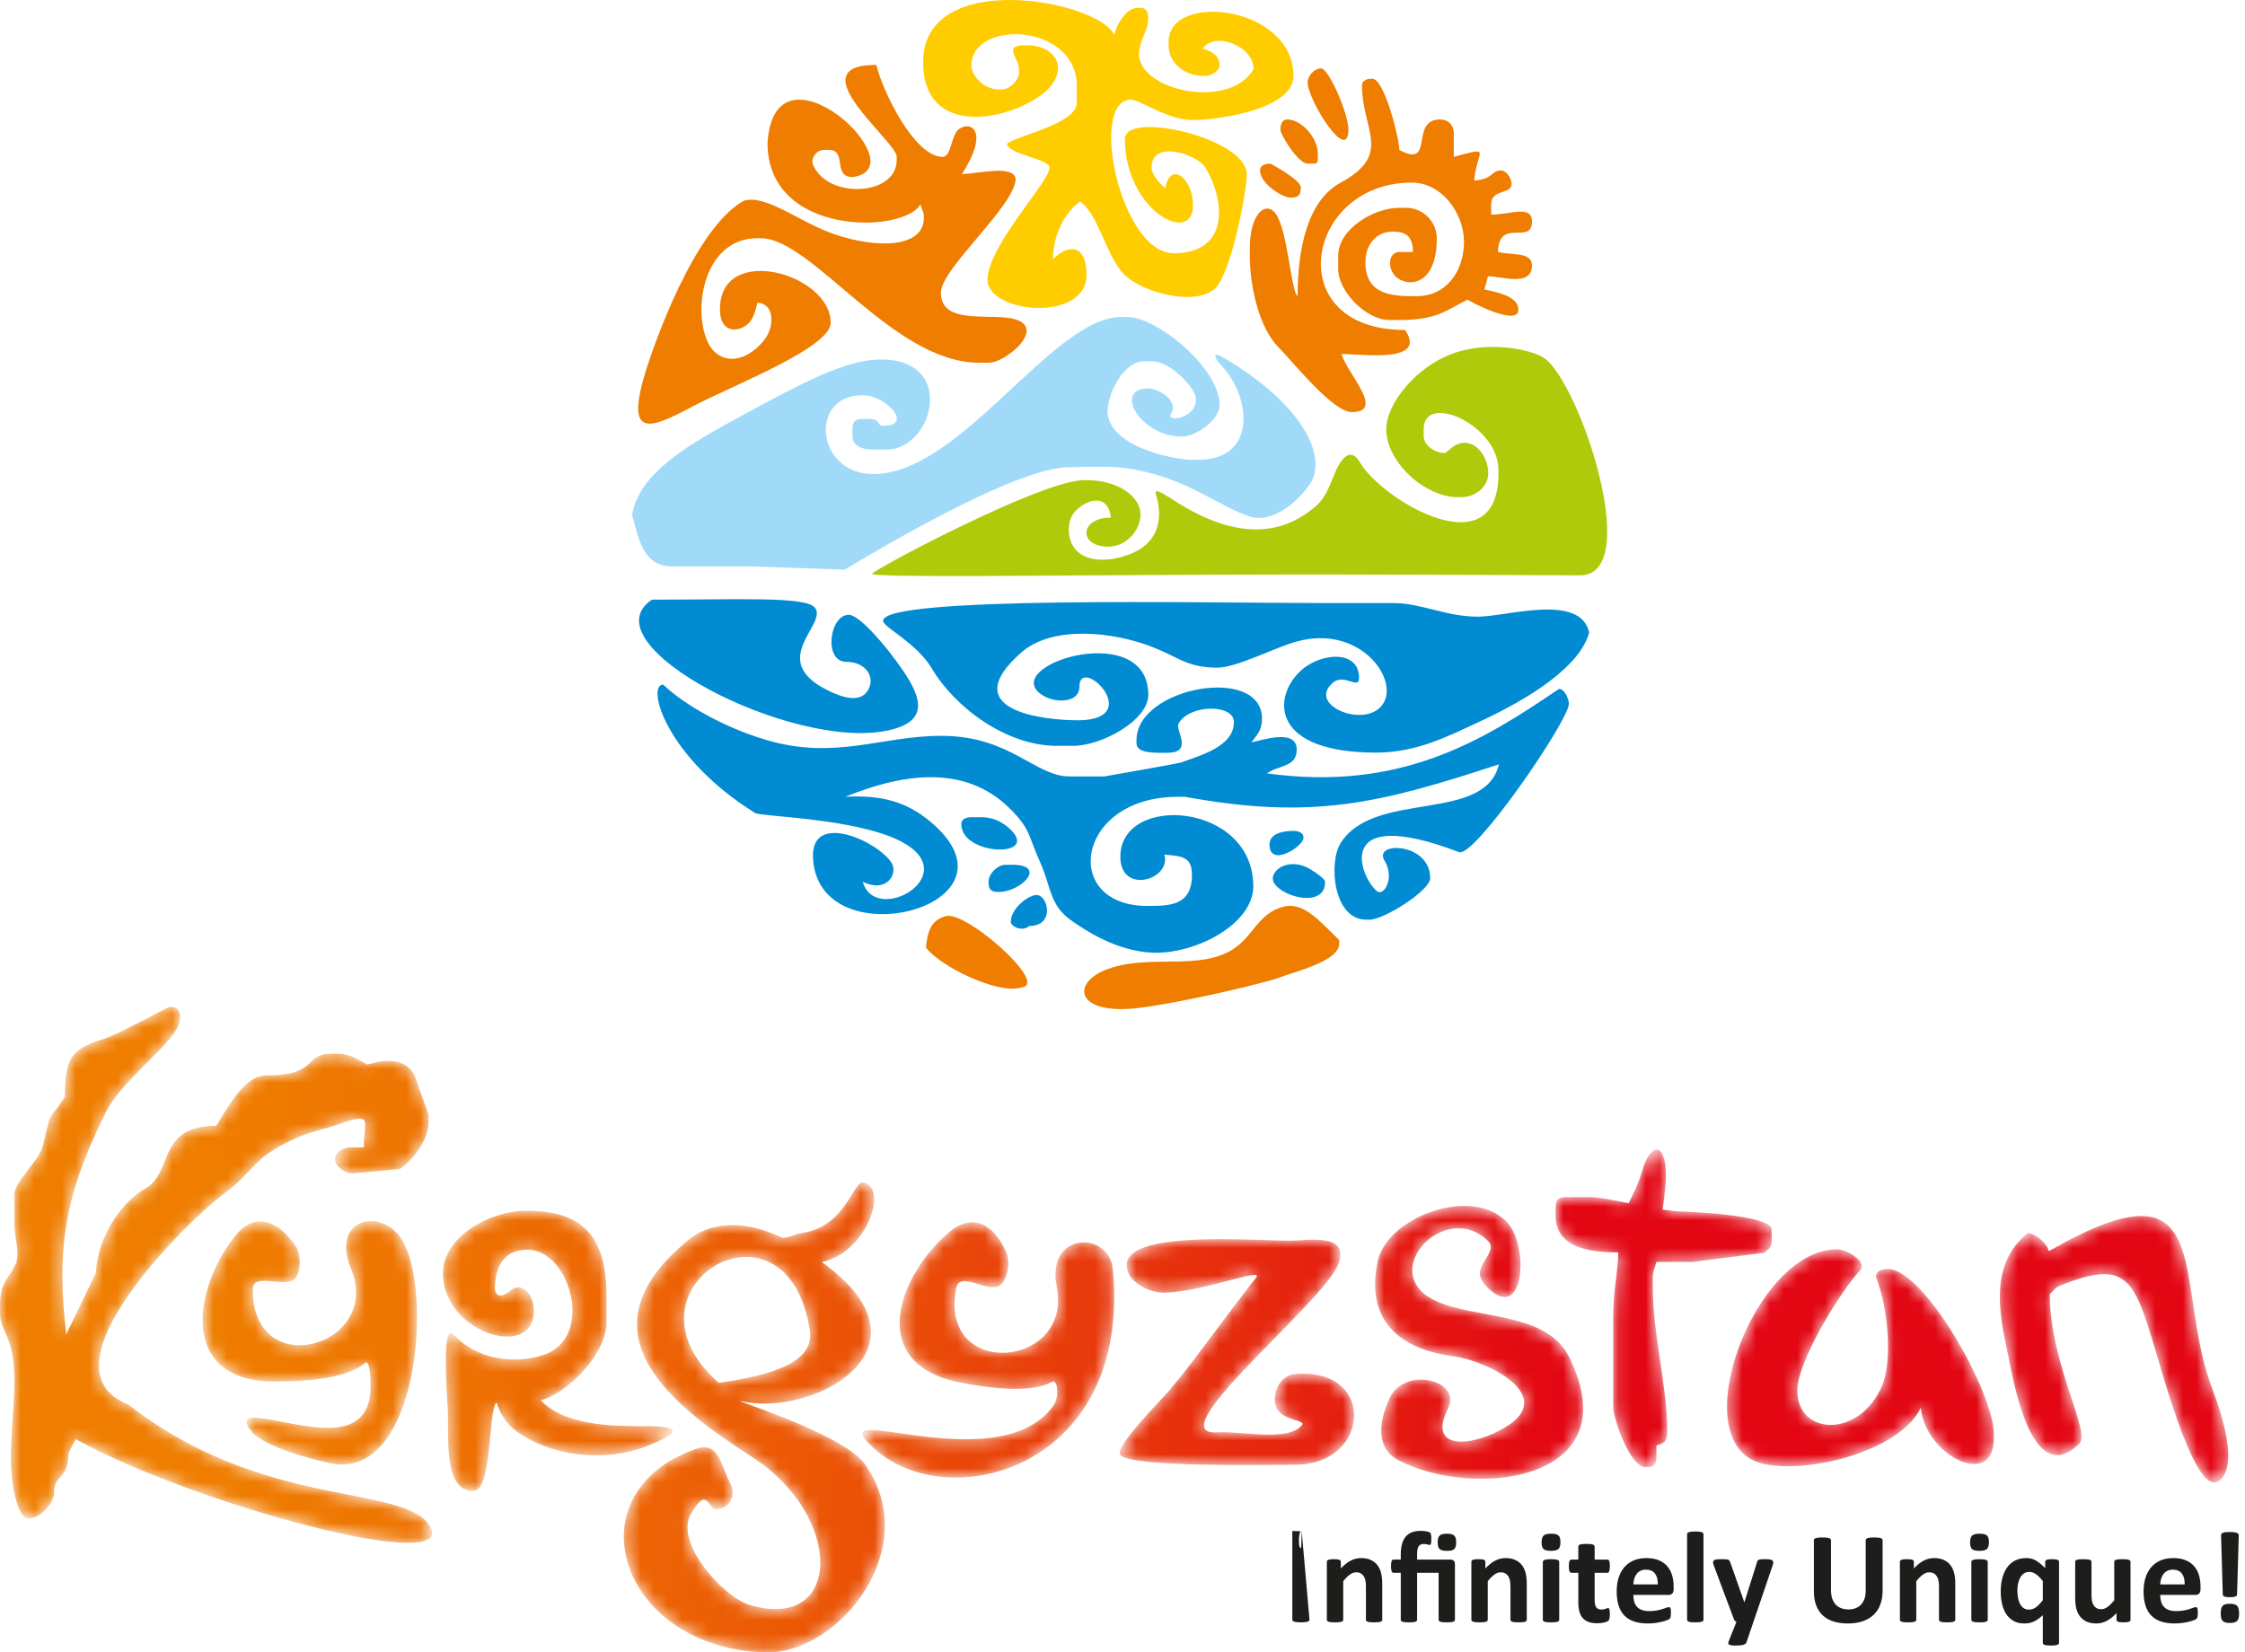 <svg xmlns="http://www.w3.org/2000/svg" xmlns:xlink="http://www.w3.org/1999/xlink" width="163" height="120" viewBox="0 0 163 120">
  <defs>
    <path id="logo-kyrgyzstan-unique-a" d="M7.543,2.314 C5.27,3.045 4.707,3.584 4.707,6.539 L4.707,6.539 C3.324,8.604 3.833,7.187 3.09,10.152 L3.09,10.152 C2.845,11.125 1.046,12.692 1.046,13.6 L1.046,13.6 L1.046,15.692 C1.046,16.978 1.539,17.907 1.056,18.835 L1.056,18.835 C0.554,19.806 0,20.034 0,21.707 L0,21.707 L0,22.23 C0,23.606 1.062,23.891 1.052,27.206 L1.052,27.206 C1.047,28.973 0.785,30.765 0.785,32.952 L0.785,32.952 C0.785,34.146 1.142,37.138 2.092,37.138 L2.092,37.138 C2.962,37.138 3.923,36.017 3.923,35.306 L3.923,35.306 C3.923,33.915 4.971,34.327 4.965,32.428 L4.965,32.428 L5.492,31.383 C13.857,36.048 33.722,41.454 31.156,37.613 L31.156,37.613 C29.185,34.664 19.004,36.464 9.314,28.868 L9.314,28.868 C2.494,26.203 14.072,15.154 16.215,13.6 L16.215,13.6 C18.551,11.904 18.099,11.115 21.356,9.587 L21.356,9.587 C22.395,9.099 23.535,8.887 24.695,8.479 L24.695,8.479 C27.15,7.619 26.414,8.295 26.414,10.199 L26.414,10.199 L25.368,10.199 C24.862,10.199 24.321,10.666 24.321,10.985 L24.321,10.985 C24.321,11.672 25.095,12.088 25.637,12.09 L25.637,12.09 L29.029,11.769 C29.882,11.197 31.121,9.724 31.121,8.369 L31.121,8.369 L31.121,7.846 C31.121,7.771 30.436,5.986 30.237,5.33 L30.237,5.33 C29.972,4.45 29.287,3.924 28.244,3.924 L28.244,3.924 C27.448,3.924 27.288,4.043 26.675,4.185 L26.675,4.185 C26.097,3.879 25.399,3.4 24.583,3.4 L24.583,3.4 L24.06,3.4 C22.012,3.4 23.163,4.969 19.353,4.969 L19.353,4.969 C17.675,4.969 16.494,7.434 15.691,8.631 L15.691,8.631 C11.375,8.631 12.607,12.026 10.561,13.177 L10.561,13.177 C8.757,14.19 7.06,16.781 6.964,19.309 L6.964,19.309 L4.804,23.787 C4.085,17.428 4.716,13.64 7.672,7.672 L7.672,7.672 C8.972,5.046 13.075,2.45 13.075,0.785 L13.075,0.785 C13.075,0.182 12.894,0 12.292,0 L12.292,0 C12.189,0 8.657,1.956 7.543,2.314 L7.543,2.314 Z M119.237,11.885 C118.992,12.757 118.619,13.493 118.251,14.254 L118.251,14.254 C117.102,14.021 116.066,13.81 115.558,13.81 L115.558,13.81 L113.729,13.81 C113.125,13.81 112.943,13.992 112.943,14.594 L112.943,14.594 L112.943,15.118 C112.943,17.377 115.127,17.825 117.497,17.825 L117.497,17.825 C117.464,19.335 117.128,20.425 117.128,22.702 L117.128,22.702 L117.128,28.978 C117.128,29.992 118.376,33.424 119.481,33.424 L119.481,33.424 C120.084,33.424 120.266,33.242 120.266,32.64 L120.266,32.64 L120.266,31.855 C120.735,31.686 121.05,31.665 121.05,30.809 L121.05,30.809 C121.05,27.439 120.004,23.848 120.004,20.349 L120.004,20.349 L120.004,19.824 C120.004,19.119 120.128,19.104 120.266,18.518 L120.266,18.518 L122.881,18.518 L128.098,17.855 C128.428,17.522 128.635,17.535 128.635,16.948 L128.635,16.948 L128.635,16.163 C128.635,15.165 123.186,14.887 122.097,14.856 L122.097,14.856 C121.703,14.846 121.23,14.791 120.718,14.713 L120.718,14.713 C120.87,13.689 120.96,12.562 120.96,12.254 L120.96,12.254 C120.96,10.973 120.653,10.361 120.276,10.361 L120.276,10.361 C119.927,10.361 119.519,10.884 119.237,11.885 L119.237,11.885 Z M58.198,16.427 C57.73,16.497 57.309,16.732 56.834,16.777 L56.834,16.777 C53.42,15.151 51.037,15.858 49.606,17.239 L49.606,17.239 L49.605,17.239 C41.906,23.857 49.135,29.155 54.597,32.678 L54.597,32.678 C61.306,37.004 61.151,45.377 54.483,43.445 L54.483,43.445 C52.455,42.858 48.875,38.789 50.208,36.753 L50.208,36.753 C50.33,36.566 50.813,35.675 51.167,35.793 L51.167,35.793 C51.552,35.921 51.7,36.486 51.915,36.486 L51.915,36.486 C52.954,36.486 53.484,35.486 53.034,34.62 L53.034,34.62 C52.283,33.173 52.194,31.498 50.474,32.113 L50.474,32.113 C41.37,35.37 45.007,46.571 55.57,46.874 L55.57,46.874 C55.607,46.875 55.644,46.876 55.682,46.876 L55.682,46.876 L55.764,46.876 C60.995,46.837 67.073,39.267 62.802,33.206 L62.802,33.206 C61.205,30.939 52.564,28.352 53.855,28.635 L53.855,28.635 C59.029,29.772 67.717,24.992 60.454,19.127 L60.454,19.127 C60.193,18.914 59.934,18.714 59.679,18.526 L59.679,18.526 C62.911,17.845 64.543,13.158 62.696,12.749 L62.696,12.749 C62.676,12.745 62.657,12.743 62.638,12.743 L62.638,12.743 C61.895,12.743 61.407,15.946 58.198,16.427 L58.198,16.427 Z M58.802,23.5 C59.206,26.128 54.979,26.881 52.185,27.298 L52.185,27.298 C44.353,20.399 57.149,12.76 58.802,23.5 L58.802,23.5 Z M100.022,18.496 C99.176,22.531 101.332,24.812 105.521,25.368 L105.521,25.368 C108.022,25.699 113.023,28.215 109.375,30.473 L109.375,30.473 C106.998,31.945 103.565,32.303 105.135,29.161 L105.135,29.161 C106.163,27.106 102.003,26.063 100.902,28.391 L100.902,28.391 C100.191,29.898 99.767,31.974 101.507,32.9 L101.507,32.9 C106.858,35.748 118.426,34.55 113.931,25.423 L113.931,25.423 C112.278,22.064 106.974,22.696 104.146,21.299 L104.146,21.299 C99.939,19.221 104.982,13.944 108.049,17.011 L108.049,17.011 C108.698,17.66 107.445,18.492 107.445,19.375 L107.445,19.375 C107.445,19.713 107.705,20.092 108.033,20.412 L108.033,20.412 C110.684,22.986 111.08,17.284 109.36,15.564 L109.36,15.564 C108.582,14.786 107.484,14.45 106.312,14.45 L106.312,14.45 C103.601,14.45 100.494,16.244 100.022,18.496 L100.022,18.496 Z M32.162,19.351 C32.162,23.673 38.756,25.681 38.756,22.083 L38.756,22.083 C38.756,20.645 37.754,20.064 37.182,20.517 L37.182,20.517 C36.616,20.965 36.079,21.23 35.932,20.506 L35.932,20.506 C35.932,18.791 36.634,17.629 38.285,17.629 L38.285,17.629 C41.319,17.629 43.066,23.639 39.826,25.124 L39.826,25.124 C38.4,25.778 35.012,26.136 32.793,23.645 L32.793,23.645 C32.014,23.645 32.531,28.582 32.531,29.921 L32.531,29.921 C32.531,32.005 32.397,35.15 34.362,35.15 L34.362,35.15 C35.787,35.09 35.421,29.317 36.038,28.746 L36.038,28.746 C36.044,28.741 36.051,28.735 36.057,28.73 L36.057,28.73 C36.305,29.525 36.748,30.242 37.36,30.709 L37.36,30.709 C39.894,32.644 43.843,33.096 46.895,31.922 L46.895,31.922 C49.103,31.073 49.839,30.447 46.895,30.447 L46.895,30.447 C44.535,30.447 41.052,30.434 39.265,28.564 L39.265,28.564 L39.279,28.561 C41.025,28.121 44.039,25.347 44.039,22.859 L44.039,22.859 L44.039,21.028 C44.039,16.253 41.944,14.799 38.162,14.799 L38.162,14.799 C35.678,14.799 32.162,16.61 32.162,19.351 L32.162,19.351 Z M155.467,15.183 C154,15.183 151.882,15.938 148.758,17.735 L148.758,17.735 C148.596,17.113 147.864,16.535 147.257,16.401 L147.257,16.401 C144.483,18.578 145.107,22.112 145.748,25.032 L145.748,25.032 C146.09,26.599 147.389,35.236 150.978,31.707 L150.978,31.707 C151.827,30.871 148.848,25.961 148.821,20.845 L148.821,20.845 C149.016,20.729 149.177,20.402 149.57,20.243 L149.57,20.243 C155.146,17.981 155.022,20.248 157.315,27.667 L157.315,27.667 C159.49,34.698 160.763,35.412 161.548,33.86 L161.548,33.86 C162.186,32.601 161.422,29.809 160.653,27.804 L160.653,27.804 C158.409,21.953 159.858,15.183 155.468,15.183 L155.468,15.183 L155.467,15.183 Z M25.487,19.021 C27.793,24.641 18.351,27.347 18.351,20.528 L18.351,20.528 C18.351,19.787 19.056,19.862 19.828,19.937 L19.828,19.937 C20.329,19.986 20.859,20.035 21.241,19.859 L21.241,19.859 C21.823,19.595 21.967,18.082 21.428,17.299 L21.428,17.299 C20.167,15.472 18.475,14.872 17.065,16.639 L17.065,16.639 C14.023,20.456 12.943,27.203 19.95,27.203 L19.95,27.203 C22.295,27.203 25.173,26.978 26.508,25.855 L26.508,25.855 C26.821,25.592 26.903,26.723 26.903,27.573 L26.903,27.573 C26.903,32.037 21.917,30.299 19.273,29.91 L19.273,29.91 C18.094,29.737 17.573,29.78 18.123,30.651 L18.123,30.651 C18.963,31.98 23.035,32.917 23.826,33.109 L23.826,33.109 C30.309,34.677 31.475,20.89 29.24,16.991 L29.24,16.991 C28.69,16.031 27.76,15.554 26.926,15.554 L26.926,15.554 C25.621,15.554 24.541,16.72 25.487,19.021 L25.487,19.021 Z M68.918,16.353 C65.196,19.512 62.837,25.925 69.713,27.275 L69.713,27.275 C72.013,27.727 74.88,28.06 76.406,27.216 L76.406,27.216 C76.766,27.019 76.963,28.29 76.463,28.977 L76.463,28.977 C74.275,31.978 69.427,31.519 66.088,31.06 L66.088,31.06 C63.177,30.66 61.413,30.26 63.564,32.152 L63.564,32.152 C69.036,36.969 82.182,33.416 80.795,19.044 L80.795,19.044 C80.523,16.22 75.93,16.311 76.722,20.314 L76.722,20.314 C77.903,26.272 68.116,27.107 69.429,20.418 L69.429,20.418 C69.574,19.679 70.268,19.905 71.023,20.132 L71.023,20.132 C71.498,20.273 71.994,20.414 72.394,20.319 L72.394,20.319 C73.017,20.17 73.449,18.713 73.07,17.841 L73.07,17.841 C72.484,16.494 71.609,15.636 70.584,15.636 L70.584,15.636 C70.06,15.636 69.5,15.859 68.918,16.353 L68.918,16.353 Z M81.983,19.432 C82.255,19.972 83.352,20.817 84.703,20.749 L84.703,20.749 C87.674,20.596 91.866,18.847 91.184,19.685 L91.184,19.685 C89.558,21.687 86.767,25.641 84.918,27.822 L84.918,27.822 C84.248,28.614 80.916,31.92 81.336,32.53 L81.336,32.53 C81.98,33.463 92.37,33.247 94.027,33.247 L94.027,33.247 C99.534,33.247 99.967,26.16 94.025,26.655 L94.025,26.655 C92.759,26.761 92.234,28.431 92.751,29.241 L92.751,29.241 C93.268,30.051 94.829,30.003 94.538,30.361 L94.538,30.361 C93.843,31.217 92.009,31.093 90.377,30.969 L90.377,30.969 C89.632,30.913 88.93,30.857 88.397,30.893 L88.397,30.893 C83.912,31.2 96.24,21.37 97.197,18.614 L97.197,18.614 C97.969,16.384 94.936,16.976 93.718,16.976 L93.718,16.976 C92.666,16.976 90.697,16.864 88.658,16.864 L88.658,16.864 C84.889,16.864 80.881,17.248 81.983,19.432 L81.983,19.432 Z M127.883,33.143 C131.139,33.989 137.978,32.259 139.464,29.104 L139.464,29.104 C139.747,32.513 144.766,35.133 144.766,31.301 L144.766,31.301 L144.766,31.015 C144.766,28.003 139.715,19.029 137.061,19.029 L137.061,19.029 C136.594,19.029 136.204,19.199 136.204,19.599 L136.204,19.599 C137.143,21.976 137.386,25.819 136.649,27.512 L136.649,27.512 C134.966,31.378 130.497,31.097 130.497,27.876 L130.497,27.876 C130.497,25.647 133.777,20.461 135.08,19.108 L135.08,19.108 C135.592,18.574 134.192,17.601 133.351,17.601 L133.351,17.601 C127.366,17.601 122.124,31.647 127.883,33.143 L127.883,33.143 Z"/>
    <linearGradient id="logo-kyrgyzstan-unique-b" x1="10.132%" x2="230.884%" y1="50.656%" y2="50.656%">
      <stop offset="0%" stop-color="#EF7D00"/>
      <stop offset="4%" stop-color="#EE7401"/>
      <stop offset="11%" stop-color="#EC5B05"/>
      <stop offset="19%" stop-color="#E7320C"/>
      <stop offset="27%" stop-color="#E30613"/>
      <stop offset="100%" stop-color="#E30613"/>
    </linearGradient>
  </defs>
  <g fill="none" fill-rule="evenodd">
    <g transform="translate(0 73.124)">
      <mask id="logo-kyrgyzstan-unique-c" fill="#fff">
        <use xlink:href="#logo-kyrgyzstan-unique-a"/>
      </mask>
      <path fill="url(#logo-kyrgyzstan-unique-b)" d="M7.543,2.314 C5.27,3.045 4.707,3.584 4.707,6.539 L4.707,6.539 C3.324,8.604 3.833,7.187 3.09,10.152 L3.09,10.152 C2.845,11.125 1.046,12.692 1.046,13.6 L1.046,13.6 L1.046,15.692 C1.046,16.978 1.539,17.907 1.056,18.835 L1.056,18.835 C0.554,19.806 0,20.034 0,21.707 L0,21.707 L0,22.23 C0,23.606 1.062,23.891 1.052,27.206 L1.052,27.206 C1.047,28.973 0.785,30.765 0.785,32.952 L0.785,32.952 C0.785,34.146 1.142,37.138 2.092,37.138 L2.092,37.138 C2.962,37.138 3.923,36.017 3.923,35.306 L3.923,35.306 C3.923,33.915 4.971,34.327 4.965,32.428 L4.965,32.428 L5.492,31.383 C13.857,36.048 33.722,41.454 31.156,37.613 L31.156,37.613 C29.185,34.664 19.004,36.464 9.314,28.868 L9.314,28.868 C2.494,26.203 14.072,15.154 16.215,13.6 L16.215,13.6 C18.551,11.904 18.099,11.115 21.356,9.587 L21.356,9.587 C22.395,9.099 23.535,8.887 24.695,8.479 L24.695,8.479 C27.15,7.619 26.414,8.295 26.414,10.199 L26.414,10.199 L25.368,10.199 C24.862,10.199 24.321,10.666 24.321,10.985 L24.321,10.985 C24.321,11.672 25.095,12.088 25.637,12.09 L25.637,12.09 L29.029,11.769 C29.882,11.197 31.121,9.724 31.121,8.369 L31.121,8.369 L31.121,7.846 C31.121,7.771 30.436,5.986 30.237,5.33 L30.237,5.33 C29.972,4.45 29.287,3.924 28.244,3.924 L28.244,3.924 C27.448,3.924 27.288,4.043 26.675,4.185 L26.675,4.185 C26.097,3.879 25.399,3.4 24.583,3.4 L24.583,3.4 L24.06,3.4 C22.012,3.4 23.163,4.969 19.353,4.969 L19.353,4.969 C17.675,4.969 16.494,7.434 15.691,8.631 L15.691,8.631 C11.375,8.631 12.607,12.026 10.561,13.177 L10.561,13.177 C8.757,14.19 7.06,16.781 6.964,19.309 L6.964,19.309 L4.804,23.787 C4.085,17.428 4.716,13.64 7.672,7.672 L7.672,7.672 C8.972,5.046 13.075,2.45 13.075,0.785 L13.075,0.785 C13.075,0.182 12.894,0 12.292,0 L12.292,0 C12.189,0 8.657,1.956 7.543,2.314 L7.543,2.314 Z M119.237,11.885 C118.992,12.757 118.619,13.493 118.251,14.254 L118.251,14.254 C117.102,14.021 116.066,13.81 115.558,13.81 L115.558,13.81 L113.729,13.81 C113.125,13.81 112.943,13.992 112.943,14.594 L112.943,14.594 L112.943,15.118 C112.943,17.377 115.127,17.825 117.497,17.825 L117.497,17.825 C117.464,19.335 117.128,20.425 117.128,22.702 L117.128,22.702 L117.128,28.978 C117.128,29.992 118.376,33.424 119.481,33.424 L119.481,33.424 C120.084,33.424 120.266,33.242 120.266,32.64 L120.266,32.64 L120.266,31.855 C120.735,31.686 121.05,31.665 121.05,30.809 L121.05,30.809 C121.05,27.439 120.004,23.848 120.004,20.349 L120.004,20.349 L120.004,19.824 C120.004,19.119 120.128,19.104 120.266,18.518 L120.266,18.518 L122.881,18.518 L128.098,17.855 C128.428,17.522 128.635,17.535 128.635,16.948 L128.635,16.948 L128.635,16.163 C128.635,15.165 123.186,14.887 122.097,14.856 L122.097,14.856 C121.703,14.846 121.23,14.791 120.718,14.713 L120.718,14.713 C120.87,13.689 120.96,12.562 120.96,12.254 L120.96,12.254 C120.96,10.973 120.653,10.361 120.276,10.361 L120.276,10.361 C119.927,10.361 119.519,10.884 119.237,11.885 L119.237,11.885 Z M58.198,16.427 C57.73,16.497 57.309,16.732 56.834,16.777 L56.834,16.777 C53.42,15.151 51.037,15.858 49.606,17.239 L49.606,17.239 L49.605,17.239 C41.906,23.857 49.135,29.155 54.597,32.678 L54.597,32.678 C61.306,37.004 61.151,45.377 54.483,43.445 L54.483,43.445 C52.455,42.858 48.875,38.789 50.208,36.753 L50.208,36.753 C50.33,36.566 50.813,35.675 51.167,35.793 L51.167,35.793 C51.552,35.921 51.7,36.486 51.915,36.486 L51.915,36.486 C52.954,36.486 53.484,35.486 53.034,34.62 L53.034,34.62 C52.283,33.173 52.194,31.498 50.474,32.113 L50.474,32.113 C41.37,35.37 45.007,46.571 55.57,46.874 L55.57,46.874 C55.607,46.875 55.644,46.876 55.682,46.876 L55.682,46.876 L55.764,46.876 C60.995,46.837 67.073,39.267 62.802,33.206 L62.802,33.206 C61.205,30.939 52.564,28.352 53.855,28.635 L53.855,28.635 C59.029,29.772 67.717,24.992 60.454,19.127 L60.454,19.127 C60.193,18.914 59.934,18.714 59.679,18.526 L59.679,18.526 C62.911,17.845 64.543,13.158 62.696,12.749 L62.696,12.749 C62.676,12.745 62.657,12.743 62.638,12.743 L62.638,12.743 C61.895,12.743 61.407,15.946 58.198,16.427 L58.198,16.427 Z M58.802,23.5 C59.206,26.128 54.979,26.881 52.185,27.298 L52.185,27.298 C44.353,20.399 57.149,12.76 58.802,23.5 L58.802,23.5 Z M100.022,18.496 C99.176,22.531 101.332,24.812 105.521,25.368 L105.521,25.368 C108.022,25.699 113.023,28.215 109.375,30.473 L109.375,30.473 C106.998,31.945 103.565,32.303 105.135,29.161 L105.135,29.161 C106.163,27.106 102.003,26.063 100.902,28.391 L100.902,28.391 C100.191,29.898 99.767,31.974 101.507,32.9 L101.507,32.9 C106.858,35.748 118.426,34.55 113.931,25.423 L113.931,25.423 C112.278,22.064 106.974,22.696 104.146,21.299 L104.146,21.299 C99.939,19.221 104.982,13.944 108.049,17.011 L108.049,17.011 C108.698,17.66 107.445,18.492 107.445,19.375 L107.445,19.375 C107.445,19.713 107.705,20.092 108.033,20.412 L108.033,20.412 C110.684,22.986 111.08,17.284 109.36,15.564 L109.36,15.564 C108.582,14.786 107.484,14.45 106.312,14.45 L106.312,14.45 C103.601,14.45 100.494,16.244 100.022,18.496 L100.022,18.496 Z M32.162,19.351 C32.162,23.673 38.756,25.681 38.756,22.083 L38.756,22.083 C38.756,20.645 37.754,20.064 37.182,20.517 L37.182,20.517 C36.616,20.965 36.079,21.23 35.932,20.506 L35.932,20.506 C35.932,18.791 36.634,17.629 38.285,17.629 L38.285,17.629 C41.319,17.629 43.066,23.639 39.826,25.124 L39.826,25.124 C38.4,25.778 35.012,26.136 32.793,23.645 L32.793,23.645 C32.014,23.645 32.531,28.582 32.531,29.921 L32.531,29.921 C32.531,32.005 32.397,35.15 34.362,35.15 L34.362,35.15 C35.787,35.09 35.421,29.317 36.038,28.746 L36.038,28.746 C36.044,28.741 36.051,28.735 36.057,28.73 L36.057,28.73 C36.305,29.525 36.748,30.242 37.36,30.709 L37.36,30.709 C39.894,32.644 43.843,33.096 46.895,31.922 L46.895,31.922 C49.103,31.073 49.839,30.447 46.895,30.447 L46.895,30.447 C44.535,30.447 41.052,30.434 39.265,28.564 L39.265,28.564 L39.279,28.561 C41.025,28.121 44.039,25.347 44.039,22.859 L44.039,22.859 L44.039,21.028 C44.039,16.253 41.944,14.799 38.162,14.799 L38.162,14.799 C35.678,14.799 32.162,16.61 32.162,19.351 L32.162,19.351 Z M155.467,15.183 C154,15.183 151.882,15.938 148.758,17.735 L148.758,17.735 C148.596,17.113 147.864,16.535 147.257,16.401 L147.257,16.401 C144.483,18.578 145.107,22.112 145.748,25.032 L145.748,25.032 C146.09,26.599 147.389,35.236 150.978,31.707 L150.978,31.707 C151.827,30.871 148.848,25.961 148.821,20.845 L148.821,20.845 C149.016,20.729 149.177,20.402 149.57,20.243 L149.57,20.243 C155.146,17.981 155.022,20.248 157.315,27.667 L157.315,27.667 C159.49,34.698 160.763,35.412 161.548,33.86 L161.548,33.86 C162.186,32.601 161.422,29.809 160.653,27.804 L160.653,27.804 C158.409,21.953 159.858,15.183 155.468,15.183 L155.468,15.183 L155.467,15.183 Z M25.487,19.021 C27.793,24.641 18.351,27.347 18.351,20.528 L18.351,20.528 C18.351,19.787 19.056,19.862 19.828,19.937 L19.828,19.937 C20.329,19.986 20.859,20.035 21.241,19.859 L21.241,19.859 C21.823,19.595 21.967,18.082 21.428,17.299 L21.428,17.299 C20.167,15.472 18.475,14.872 17.065,16.639 L17.065,16.639 C14.023,20.456 12.943,27.203 19.95,27.203 L19.95,27.203 C22.295,27.203 25.173,26.978 26.508,25.855 L26.508,25.855 C26.821,25.592 26.903,26.723 26.903,27.573 L26.903,27.573 C26.903,32.037 21.917,30.299 19.273,29.91 L19.273,29.91 C18.094,29.737 17.573,29.78 18.123,30.651 L18.123,30.651 C18.963,31.98 23.035,32.917 23.826,33.109 L23.826,33.109 C30.309,34.677 31.475,20.89 29.24,16.991 L29.24,16.991 C28.69,16.031 27.76,15.554 26.926,15.554 L26.926,15.554 C25.621,15.554 24.541,16.72 25.487,19.021 L25.487,19.021 Z M68.918,16.353 C65.196,19.512 62.837,25.925 69.713,27.275 L69.713,27.275 C72.013,27.727 74.88,28.06 76.406,27.216 L76.406,27.216 C76.766,27.019 76.963,28.29 76.463,28.977 L76.463,28.977 C74.275,31.978 69.427,31.519 66.088,31.06 L66.088,31.06 C63.177,30.66 61.413,30.26 63.564,32.152 L63.564,32.152 C69.036,36.969 82.182,33.416 80.795,19.044 L80.795,19.044 C80.523,16.22 75.93,16.311 76.722,20.314 L76.722,20.314 C77.903,26.272 68.116,27.107 69.429,20.418 L69.429,20.418 C69.574,19.679 70.268,19.905 71.023,20.132 L71.023,20.132 C71.498,20.273 71.994,20.414 72.394,20.319 L72.394,20.319 C73.017,20.17 73.449,18.713 73.07,17.841 L73.07,17.841 C72.484,16.494 71.609,15.636 70.584,15.636 L70.584,15.636 C70.06,15.636 69.5,15.859 68.918,16.353 L68.918,16.353 Z M81.983,19.432 C82.255,19.972 83.352,20.817 84.703,20.749 L84.703,20.749 C87.674,20.596 91.866,18.847 91.184,19.685 L91.184,19.685 C89.558,21.687 86.767,25.641 84.918,27.822 L84.918,27.822 C84.248,28.614 80.916,31.92 81.336,32.53 L81.336,32.53 C81.98,33.463 92.37,33.247 94.027,33.247 L94.027,33.247 C99.534,33.247 99.967,26.16 94.025,26.655 L94.025,26.655 C92.759,26.761 92.234,28.431 92.751,29.241 L92.751,29.241 C93.268,30.051 94.829,30.003 94.538,30.361 L94.538,30.361 C93.843,31.217 92.009,31.093 90.377,30.969 L90.377,30.969 C89.632,30.913 88.93,30.857 88.397,30.893 L88.397,30.893 C83.912,31.2 96.24,21.37 97.197,18.614 L97.197,18.614 C97.969,16.384 94.936,16.976 93.718,16.976 L93.718,16.976 C92.666,16.976 90.697,16.864 88.658,16.864 L88.658,16.864 C84.889,16.864 80.881,17.248 81.983,19.432 L81.983,19.432 Z M127.883,33.143 C131.139,33.989 137.978,32.259 139.464,29.104 L139.464,29.104 C139.747,32.513 144.766,35.133 144.766,31.301 L144.766,31.301 L144.766,31.015 C144.766,28.003 139.715,19.029 137.061,19.029 L137.061,19.029 C136.594,19.029 136.204,19.199 136.204,19.599 L136.204,19.599 C137.143,21.976 137.386,25.819 136.649,27.512 L136.649,27.512 C134.966,31.378 130.497,31.097 130.497,27.876 L130.497,27.876 C130.497,25.647 133.777,20.461 135.08,19.108 L135.08,19.108 C135.592,18.574 134.192,17.601 133.351,17.601 L133.351,17.601 C127.366,17.601 122.124,31.647 127.883,33.143 L127.883,33.143 Z" mask="url(#logo-kyrgyzstan-unique-c)"/>
    </g>
    <g transform="translate(45.893)">
      <path fill="#EF7D00" d="M19.213,11.376 L19.213,11.622 C19.213,14.074 14.849,14.43 13.422,12.456 C13.054,11.946 12.927,11.584 13.385,11.108 C13.518,10.971 13.7,10.882 14.03,10.882 L14.277,10.882 C15.65,10.882 14.521,12.857 16.005,12.857 C20.924,12.239 10.323,2.314 9.834,10.388 C9.834,17.21 19.78,16.971 20.941,14.831 C21.1,15.493 21.188,15.296 21.188,15.819 C21.188,17.899 18.061,18.129 14.754,17.033 C12.262,16.208 9.7,14.058 8.105,14.584 C4.509,16.578 1.577,25.092 1.044,26.784 C-0.581,31.948 1.278,31.17 4.356,29.536 C7.273,27.987 14.469,25.248 14.417,23.417 C14.417,19.888 6.378,17.577 6.378,22.483 C6.378,24.137 7.629,24.198 8.403,23.531 C8.932,23.075 9.073,21.99 9.094,21.99 C10.289,21.99 10.427,23.675 9.561,24.736 C8.09,26.536 6.227,26.417 5.496,24.846 C4.356,22.394 5.244,17.3 9.094,17.3 L9.34,17.3 C13.074,17.3 18.934,26.339 25.177,26.339 L25.917,26.339 C27.242,26.339 30.709,23.319 26.939,23.044 C25.041,22.906 22.422,23.312 22.422,21.249 C22.422,19.501 27.849,14.909 27.849,12.969 C27.628,11.953 25.237,12.605 23.949,12.64 C25.889,9.642 24.716,8.739 23.753,9.356 C23.175,9.728 23.184,11.393 22.557,11.393 C20.479,11.393 18.165,6.565 17.733,4.711 C11.942,4.711 19.213,10.271 19.213,11.376"/>
      <path fill="#A1DAF8" d="M17.512,34.428 C13.355,34.428 12.789,28.7 16.746,28.7 C18.401,28.7 20.5,30.921 18.226,30.921 C17.754,30.921 18.058,30.428 17.239,30.428 L16.746,30.428 C16.176,30.428 16.005,30.599 16.005,31.168 L16.005,31.661 C16.005,32.421 16.728,32.649 17.486,32.649 L18.473,32.649 C22.012,32.649 23.727,25.518 17.336,26.149 C14.907,26.388 11.391,28.33 7.892,30.226 C4.169,32.245 0.519,34.306 0,37.391 C0.456,38.962 0.725,41.133 2.914,41.133 L8.642,41.133 L15.443,41.366 C19.952,38.643 28.342,33.932 31.685,33.932 C32.887,33.894 34.781,33.848 35.818,33.994 C40.094,34.595 42.287,36.598 44.727,37.476 C46.45,38.096 48.297,36.478 49.205,35.167 C50.427,33.405 49.114,29.691 43.12,26.074 C41.865,25.317 42.397,26.137 42.856,26.628 C44.895,28.811 45.414,33.322 41.182,33.39 L40.688,33.39 C39.337,33.39 34.673,32.469 34.518,29.934 C34.518,28.619 35.627,26.231 37.233,26.231 L37.727,26.231 C39.076,26.231 40.935,28.195 40.935,28.946 C41.032,30.36 38.757,30.747 39.136,30.052 C39.726,28.972 38.061,28.206 37.48,28.206 C34.88,28.206 36.915,31.707 39.917,31.707 C41.017,31.707 42.663,30.415 42.663,29.44 C42.663,26.697 38.067,23.022 35.998,23.022 L35.504,23.022 C30.515,23.022 23.874,34.428 17.512,34.428"/>
      <path fill="#AFCA0B" d="M54.758,31.168 C54.758,33.583 57.589,36.104 59.941,36.104 L60.188,36.104 C61.245,36.104 62.163,35.343 62.163,34.377 C62.163,33.353 61.469,32.155 60.435,32.155 C59.652,32.155 59.221,32.896 58.954,32.896 C58.325,32.896 57.473,32.362 57.473,31.662 L57.473,31.168 C57.473,28.45 62.903,30.856 62.903,34.13 L62.903,34.377 C62.903,41.382 54.448,36.302 52.873,33.615 C52.441,32.877 51.953,32.771 51.385,33.645 C50.857,34.46 50.618,35.919 49.649,36.754 C47.642,38.484 44.591,39.55 39.746,36.593 C37.691,35.235 37.974,35.661 38.094,36.11 C38.338,37.02 38.872,39.93 34.819,40.598 C31.834,40.992 31.405,38.811 31.86,37.623 C32.255,36.596 34.524,35.389 34.764,37.586 C32.482,37.586 32.385,39.697 34.564,39.697 C36.197,39.697 37.218,37.966 36.839,36.871 C36.408,35.63 34.803,34.87 33.036,34.87 L32.789,34.87 C29.736,34.87 17.387,41.443 17.43,41.67 C17.486,41.959 29.855,41.781 42.594,41.732 C54.191,41.688 66.122,41.782 68.828,41.782 C73.472,41.782 68.786,27.789 66.237,26.013 C65.361,25.404 62.217,24.674 59.458,25.721 C56.946,26.675 54.758,29.287 54.758,31.168"/>
      <path fill="#008BD2" d="M1.442 43.547C-3.379 46.775 11.602 54.555 18.587 53.043 21.51 52.41 21.088 50.761 19.649 48.663 18.364 46.786 16.475 44.647 15.738 44.647 14.314 44.647 13.883 48.062 15.556 48.062 16.91 48.062 17.709 49.118 17.129 50.12 16.53 51.153 15.068 50.547 14.305 50.181 9.642 47.947 14.326 45.3 13.249 44.103 12.536 43.311 7.853 43.547 1.442 43.547M18.227 45.094C18.227 45.539 20.663 46.688 21.76 48.539 23.457 51.407 27.207 54.161 30.815 54.161L32.049 54.161C34.065 54.161 37.48 52.329 37.48 50.459 37.48 45.101 27.357 48.08 29.454 50.217 30.322 51.101 32.478 51.19 32.478 49.873 32.481 47.473 37.32 52.224 32.439 52.309 29.833 52.309 23.441 51.596 28.278 47.368 30.498 45.427 34.855 45.829 37.858 47.015 39.729 47.753 40.326 48.485 42.494 48.485 43.884 48.485 46.566 47.068 48.19 46.604 52.958 45.24 55.953 49.602 54.362 51.322 52.945 52.854 48.968 51.128 50.92 49.551 51.733 48.893 52.783 50.131 52.783 49.224 52.783 47.126 49.878 47.376 48.437 48.816 46.462 50.789 46.52 54.655 54.018 54.655 56.986 54.655 59.278 53.447 61.526 52.409 65.272 50.678 68.86 48.357 69.489 45.919 68.828 43.053 63.502 44.782 61.423 44.782 59.038 44.782 57.352 43.794 55.251 43.794L50.067 43.794C41.845 43.794 18.111 43.258 18.227 45.094"/>
      <path fill="#008BD2" d="M9.748,53.737 C6.807,52.87 3.855,51.243 2.262,49.718 C1.004,49.718 2.423,54.997 8.932,59.038 C9.259,59.303 16.289,59.403 19.545,61.115 C24.19,63.556 17.638,67.258 16.751,64.034 C18.549,64.9 19.284,63.405 18.86,62.694 C17.928,61.131 13.033,58.879 13.136,62.224 C13.37,69.825 29.166,65.839 21.585,59.609 C19.913,58.235 18.122,57.715 15.48,57.863 C19.724,56.133 24.178,55.538 27.369,58.661 C28.944,60.202 28.734,60.629 29.634,62.633 C30.441,64.428 30.293,65.727 31.899,66.853 C32.98,67.61 35.213,69.08 37.809,69.183 C40.846,69.302 45.102,67.149 45.102,64.36 C45.102,58.253 35.451,57.591 35.451,62.214 C35.451,65.012 39.185,63.879 38.645,62.063 C39.967,62.171 40.648,62.233 40.648,63.54 C40.648,65.78 39.026,65.788 37.401,65.788 C31.121,65.788 32.197,57.863 39.632,57.863 L40.14,57.863 C49.463,59.57 54.328,58.327 62.936,55.508 C61.905,59.809 53.927,57.343 51.459,61.202 C50.539,62.641 50.913,66.786 53.294,66.786 L53.547,66.786 C54.597,66.786 57.948,64.669 57.948,63.771 C57.948,61.164 53.768,61.077 54.632,62.501 C55.4,63.765 54.577,65.104 54.096,64.727 C52.867,63.76 50.751,58.347 60.046,61.882 C61.165,62.308 68.018,52.316 68.018,51.106 C68.018,50.761 67.71,50.029 67.294,50.029 C61.753,53.803 55.781,57.502 46.087,56.16 C47.006,55.539 48.256,55.711 48.256,54.437 C48.256,52.913 45.851,53.714 44.97,53.914 C45.339,53.379 45.734,53.092 45.734,52.186 C45.734,48.26 36.624,49.889 36.624,53.743 L36.624,53.99 C36.624,54.749 38.088,54.666 38.868,54.666 C40.777,54.666 39.438,53.018 39.67,52.567 C40.409,51.133 43.699,51.1 43.699,52.433 C43.699,54.221 41.224,54.87 39.86,55.37 C39.634,55.452 34.295,56.383 34.293,56.383 L31.751,56.383 C29.248,56.383 27.458,53.436 22.457,53.436 C18.071,53.436 14.777,55.222 9.748,53.737"/>
      <path fill="#008BD2" d="M24.644 59.344C24.24 59.344 23.903 59.492 23.903 59.838 23.903 62.152 29.526 62.306 27.523 60.287 26.984 59.743 26.254 59.344 25.385 59.344L24.644 59.344zM48.75 60.832C48.75 60.486 48.413 60.338 48.01 60.338 47.253 60.338 46.281 60.532 46.281 61.326 46.281 63.047 48.75 61.471 48.75 60.832M26.619 64.775C28.249 64.775 30.179 62.8 27.606 62.8L27.112 62.8C26.537 62.8 25.878 63.459 25.878 64.034 25.878 64.603 26.05 64.775 26.619 64.775M50.315 64.035C50.315 63.851 49.813 63.479 49.294 63.154 47.628 62.112 46.106 63.324 46.625 64.143 47.292 65.196 50.339 65.941 50.315 64.035M28.84 67.243C30.557 67.243 30.304 65.368 29.547 65.026 29.03 64.791 27.496 65.881 27.496 66.944 27.496 67.29 28.359 67.692 28.84 67.243"/>
      <path fill="#EF7D00" d="M21.337 68.817C22.424 70.216 26.467 72.163 28.17 71.739L28.409 71.679C30.043 71.272 24.266 66.162 22.802 66.526 21.703 66.799 21.446 67.649 21.337 68.817M36.969 73.174C40.518 72.699 46.198 71.304 46.951 71.008 48.14 70.541 51.343 69.822 51.343 68.514L51.343 68.267C49.825 66.793 48.706 65.423 47.199 65.868 45.803 66.279 45.261 67.402 44.424 68.278 42.003 70.813 37.95 69.156 34.591 70.35 31.768 71.353 32.17 73.816 36.969 73.174M45.591 12.376C45.591 13.324 47.208 14.351 47.812 14.351 48.381 14.351 48.553 14.179 48.553 13.61 48.553 13.065 46.37 11.882 46.332 11.882 45.927 11.882 45.591 12.03 45.591 12.376M52.996 6.205C52.996 9.475 55.274 11.182 51.427 13.275 49.085 14.548 48.32 17.966 48.32 21.508 47.832 21.15 47.616 16.767 46.738 15.53 46.055 14.569 44.851 15.432 44.851 18.053L44.851 18.547C44.851 21.012 45.617 23.897 46.906 25.185 47.828 26.108 50.859 29.925 52.242 29.925 54.741 29.925 51.896 27.132 51.515 25.706 52.978 25.706 57.772 26.419 56.127 23.964 46.995 23.964 48.865 13.26 56.608 13.26 58.834 13.26 60.401 15.538 60.401 17.56 60.401 19.695 59.128 21.509 56.945 21.509 55.251 21.509 53.243 21.464 53.243 19.041 53.243 17.779 54.02 16.82 55.217 16.82 56.333 16.82 56.676 17.289 56.699 18.3L55.711 18.3C54.858 18.3 54.787 19.645 55.61 20.218 56.535 20.864 58.427 20.585 58.427 17.313 58.427 16.093 57.425 15.091 56.204 15.091L55.711 15.091C53.787 15.091 51.268 16.69 51.268 18.547L51.268 19.535C51.268 21.184 53.316 23.237 54.97 23.237L55.711 23.237C58.329 23.237 58.999 22.628 60.648 21.756 61.009 21.998 64.351 23.712 64.351 22.497 64.351 21.49 62.765 21.221 61.882 21.015L62.145 20.063C62.998 20.032 65.338 20.884 65.338 19.288 65.338 18.275 63.922 18.546 62.869 18.3 62.927 15.749 65.338 17.863 65.338 16.079 65.338 14.861 63.788 15.585 62.376 15.585L62.376 14.844C62.376 13.706 63.857 14.132 63.857 13.363 63.857 12.887 63.417 12.376 63.116 12.376 62.34 12.376 62.584 12.996 61.141 13.116 61.327 10.893 62.525 10.624 59.661 11.389L59.661 9.661C59.661 9.083 59.252 8.674 58.674 8.674 56.405 8.674 58.322 12.277 55.711 10.895 55.711 10.116 54.634 5.712 53.737 5.712 53.333 5.712 52.996 5.86 52.996 6.205M49.046 5.958C49.046 7.277 52.009 11.96 52.009 9.414 52.009 8.208 50.563 4.971 50.035 4.971 49.421 4.971 49.046 5.651 49.046 5.958M47.071 9.414C47.071 9.76 48.344 11.882 49.046 11.882 49.865 11.882 49.788 11.961 49.788 11.142 49.788 10.02 48.614 8.674 47.565 8.674 47.219 8.674 47.071 9.01 47.071 9.414"/>
      <path fill="#FC0" d="M21.13,4.518 C21.13,9.95 27.187,8.844 29.811,6.813 C31.727,5.331 31.07,3.283 28.584,3.283 C26.848,3.283 28.091,4.189 28.091,5.012 L28.091,5.258 C28.091,5.834 27.433,6.493 26.857,6.493 L26.61,6.493 C25.522,6.493 24.635,5.479 24.635,4.765 C24.635,1.395 32.287,1.66 32.287,6.246 L32.287,7.48 C32.287,9.013 27.787,9.885 27.224,10.442 C27.224,11.173 30.313,11.551 30.313,12.17 C30.313,13.201 25.847,17.81 25.807,20.302 C25.807,22.778 32.996,23.433 32.996,19.959 C32.996,17.611 31.557,17.772 30.56,18.835 C30.56,17.028 31.464,15.354 32.534,14.638 C33.852,15.521 34.432,18.632 35.724,19.929 C37.126,21.336 41.423,22.413 42.578,20.648 C43.671,18.975 44.629,13.792 44.629,12.663 C44.649,10.029 35.782,7.998 35.782,10.094 C35.782,15.284 40.725,17.887 40.725,14.903 C40.728,13.021 39.129,11.606 38.705,13.651 C38.365,13.401 37.718,12.705 37.718,12.17 C37.718,10.094 41.018,11.223 41.583,12.118 C43.069,14.466 43.438,18.391 39.326,18.391 C35.441,18.391 33.114,7.233 36.236,7.233 C36.836,7.233 38.875,8.714 40.68,8.714 C42.534,8.714 48.019,7.952 48.019,5.519 C48.019,0.393 38.951,-0.622 38.951,3.036 L38.951,3.283 C38.951,4.614 40.173,5.505 41.42,5.505 L41.667,5.505 C42.144,5.505 42.654,5.065 42.654,4.765 C42.654,4.008 42.045,3.697 41.42,3.53 C42.307,2.256 45.123,3.323 45.123,5.012 C43.353,8.14 36.265,6.484 36.833,3.581 C37.037,2.542 37.472,2.192 37.472,1.309 C37.472,0.491 36.947,0.567 36.731,0.568 C35.86,0.568 35.183,1.769 35.002,2.543 C33.918,0.036 21.13,-2.384 21.13,4.518"/>
    </g>
    <path fill="#1D1D1B" d="M1.246 6.448C1.246 6.479 1.236 6.508 1.216 6.533 1.196 6.558 1.162 6.579 1.114 6.595 1.068 6.61 1.005 6.622.925 6.633.847 6.641.747 6.647.623 6.647.504 6.647.404 6.641.324 6.633.243 6.622.18 6.61.132 6.595.086 6.579.053 6.558.031 6.533.01 6.508 1.426682e-13 6.479 1.426682e-13 6.448L1.426682e-13.68C1.426682e-13.648.01.62.031.595.053.569.086.549.135.534.184.517.247.505.326.496.405.485.504.482.623.482.747.482.847.485.925.496 1.005.505 1.068.517 1.114.534 1.162.549 1.196.569 1.216.595 1.236.62 1.246.648 1.246.68L1.246 6.448zM6.529 6.458C6.529 6.489 6.519 6.516 6.501 6.54 6.482 6.564 6.451 6.583 6.406 6.599 6.362 6.615 6.301 6.627 6.225 6.635 6.147 6.643 6.052 6.646 5.939 6.646 5.823 6.646 5.726 6.643 5.649 6.635 5.572 6.627 5.511 6.615 5.467 6.599 5.423 6.583 5.392 6.564 5.373 6.54 5.354 6.516 5.344 6.489 5.344 6.458L5.344 4.055C5.344 3.85 5.329 3.69 5.3 3.574 5.27 3.457 5.226 3.357 5.17 3.274 5.113 3.19 5.039 3.126 4.95 3.08 4.86 3.034 4.755 3.011 4.636 3.011 4.485 3.011 4.333 3.066 4.178 3.177 4.024 3.287 3.864 3.447 3.696 3.658L3.696 6.458C3.696 6.489 3.688 6.516 3.668 6.54 3.65 6.564 3.617 6.583 3.571 6.599 3.526 6.615 3.466 6.627 3.39 6.635 3.315 6.643 3.219 6.646 3.102 6.646 2.985 6.646 2.889 6.643 2.814 6.635 2.738 6.627 2.678 6.615 2.632 6.599 2.587 6.583 2.554 6.564 2.536 6.54 2.516 6.516 2.507 6.489 2.507 6.458L2.507 2.247C2.507 2.216 2.515 2.188 2.53 2.164 2.547 2.141 2.575 2.121 2.616 2.105 2.657 2.089 2.709 2.077 2.774 2.07 2.838 2.062 2.919 2.058 3.017 2.058 3.117 2.058 3.201 2.062 3.267 2.07 3.334 2.077 3.384 2.089 3.421 2.105 3.457 2.121 3.483 2.141 3.499 2.164 3.513 2.188 3.522 2.216 3.522 2.247L3.522 2.733C3.755 2.481 3.992 2.292 4.233 2.166 4.473 2.041 4.724 1.978 4.985 1.978 5.272 1.978 5.514 2.025 5.71 2.12 5.907 2.214 6.066 2.342 6.187 2.504 6.308 2.666 6.395 2.856 6.449 3.072 6.502 3.29 6.529 3.551 6.529 3.857L6.529 6.458zM11.896.831C11.896.947 11.885 1.046 11.865 1.125 11.845 1.206 11.81 1.271 11.759 1.319 11.708 1.368 11.64 1.403 11.554 1.423 11.468 1.443 11.36 1.454 11.23 1.454 11.102 1.454 10.993 1.443 10.905 1.423 10.817 1.403 10.747 1.368 10.695 1.319 10.642 1.271 10.607 1.206 10.586 1.125 10.565 1.046 10.555.947 10.555.831 10.555.718 10.565.622 10.586.542 10.607.464 10.642.399 10.695.35 10.747.299 10.817.263 10.905.24 10.993.219 11.102.207 11.23.207 11.36.207 11.468.219 11.554.24 11.64.263 11.708.299 11.759.35 11.81.399 11.845.464 11.865.542 11.885.622 11.896.718 11.896.831L11.896.831zM11.807 6.457C11.807 6.488 11.797 6.517 11.778 6.54 11.759 6.564 11.727 6.583 11.684 6.599 11.64 6.615 11.579 6.627 11.502 6.635 11.425 6.642 11.329 6.646 11.216 6.646 11.1 6.646 11.003 6.642 10.926 6.635 10.849 6.627 10.789 6.615 10.744 6.599 10.701 6.583 10.669 6.564 10.649 6.54 10.631 6.517 10.622 6.488 10.622 6.457L10.622 3.049 9.06 3.049 9.06 6.457C9.06 6.488 9.05 6.517 9.03 6.54 9.012 6.564 8.981 6.583 8.937 6.599 8.892 6.615 8.832 6.627 8.755 6.635 8.677 6.642 8.581 6.646 8.465 6.646 8.351 6.646 8.256 6.642 8.179 6.635 8.102 6.627 8.039 6.615 7.995 6.599 7.949 6.583 7.917 6.564 7.9 6.54 7.883 6.517 7.874 6.488 7.874 6.457L7.874 3.049 7.345 3.049C7.286 3.049 7.241 3.013 7.211 2.938 7.181 2.864 7.167 2.74 7.167 2.568 7.167 2.476 7.171 2.399 7.178 2.336 7.186 2.273 7.197 2.224 7.211 2.188 7.226 2.151 7.244 2.125 7.267 2.11 7.292 2.094 7.319 2.086 7.351 2.086L7.874 2.086 7.874 1.713C7.874 1.427 7.903 1.177 7.962.963 8.02.749 8.109.57 8.228.427 8.348.284 8.499.177 8.682.106 8.865.036 9.08 1.31439684e-13 9.328 1.31439684e-13 9.398 1.31439684e-13 9.467.003 9.538.01 9.609.016 9.677.025 9.739.038 9.802.05 9.857.065 9.904.08 9.951.096 9.984.112 10.001.13 10.018.147 10.032.167 10.043.189 10.054.21 10.064.239 10.072.274 10.08.309 10.084.352 10.088.408 10.092.463 10.093.532 10.093.614 10.093.764 10.084.871 10.067.933 10.05.994 10.017 1.025 9.965 1.025 9.947 1.025 9.926 1.021 9.901 1.014 9.878 1.008 9.85 1.001 9.817.991 9.784.982 9.744.973 9.701.965 9.657.957 9.602.953 9.535.953 9.37.953 9.248 1.01 9.173 1.124 9.097 1.237 9.06 1.424 9.06 1.685L9.06 2.086 11.447 2.086C11.568 2.086 11.657 2.113 11.717 2.164 11.777 2.216 11.807 2.299 11.807 2.412L11.807 6.457zM17.023 6.458C17.023 6.489 17.013 6.516 16.994 6.54 16.975 6.564 16.944 6.583 16.9 6.599 16.856 6.615 16.795 6.627 16.718 6.635 16.641 6.643 16.546 6.646 16.433 6.646 16.316 6.646 16.22 6.643 16.143 6.635 16.065 6.627 16.005 6.615 15.96 6.599 15.916 6.583 15.885 6.564 15.866 6.54 15.847 6.516 15.838 6.489 15.838 6.458L15.838 4.055C15.838 3.85 15.823 3.69 15.793 3.574 15.763 3.457 15.72 3.357 15.664 3.274 15.607 3.19 15.533 3.126 15.444 3.08 15.354 3.034 15.249 3.011 15.13 3.011 14.979 3.011 14.826 3.066 14.672 3.177 14.518 3.287 14.357 3.447 14.19 3.658L14.19 6.458C14.19 6.489 14.181 6.516 14.161 6.54 14.143 6.564 14.111 6.583 14.065 6.599 14.019 6.615 13.959 6.627 13.883 6.635 13.808 6.643 13.712 6.646 13.595 6.646 13.479 6.646 13.383 6.643 13.308 6.635 13.232 6.627 13.171 6.615 13.126 6.599 13.08 6.583 13.047 6.564 13.029 6.54 13.01 6.516 13.001 6.489 13.001 6.458L13.001 2.247C13.001 2.216 13.009 2.188 13.024 2.164 13.041 2.141 13.068 2.121 13.109 2.105 13.151 2.089 13.203 2.077 13.267 2.07 13.332 2.062 13.413 2.058 13.511 2.058 13.611 2.058 13.694 2.062 13.761 2.07 13.827 2.077 13.878 2.089 13.915 2.105 13.95 2.121 13.976 2.141 13.992 2.164 14.007 2.188 14.016 2.216 14.016 2.247L14.016 2.733C14.249 2.481 14.486 2.292 14.727 2.166 14.966 2.041 15.217 1.978 15.479 1.978 15.765 1.978 16.007 2.025 16.203 2.12 16.4 2.214 16.56 2.342 16.68 2.504 16.801 2.666 16.889 2.856 16.943 3.072 16.995 3.29 17.023 3.551 17.023 3.857L17.023 6.458zM19.378 6.458C19.378 6.489 19.368 6.516 19.35 6.54 19.331 6.564 19.299 6.583 19.253 6.599 19.208 6.615 19.146 6.627 19.071 6.635 18.995 6.643 18.899 6.646 18.783 6.646 18.667 6.646 18.571 6.643 18.495 6.635 18.42 6.627 18.359 6.615 18.313 6.599 18.268 6.583 18.236 6.564 18.217 6.54 18.198 6.516 18.188 6.489 18.188 6.458L18.188 2.257C18.188 2.225 18.198 2.197 18.217 2.173 18.236 2.15 18.268 2.13 18.313 2.112 18.359 2.095 18.42 2.082 18.495 2.072 18.571 2.063 18.667 2.058 18.783 2.058 18.899 2.058 18.995 2.063 19.071 2.072 19.146 2.082 19.208 2.095 19.253 2.112 19.299 2.13 19.331 2.15 19.35 2.173 19.368 2.197 19.378 2.225 19.378 2.257L19.378 6.458zM19.467.821C19.467 1.06 19.42 1.226 19.322 1.317 19.223 1.408 19.044 1.453 18.779 1.453 18.511 1.453 18.331 1.41 18.238 1.322 18.146 1.234 18.099 1.075 18.099.844 18.099.606 18.147.44 18.243.347 18.339.254 18.521.208 18.788.208 19.052.208 19.232.252 19.327.342 19.421.432 19.467.592 19.467.821L19.467.821zM23.055 6.042C23.055 6.181 23.046 6.287 23.029 6.361 23.011 6.435 22.99 6.487 22.961 6.517 22.933 6.546 22.891 6.573 22.836 6.597 22.781 6.62 22.717 6.641 22.642 6.658 22.569 6.676 22.488 6.689 22.401 6.698 22.315 6.708 22.228 6.712 22.14 6.712 21.903 6.712 21.699 6.682 21.525 6.622 21.353 6.563 21.21 6.47 21.096 6.346 20.983 6.222 20.9 6.066 20.846 5.877 20.793 5.688 20.766 5.465 20.766 5.206L20.766 3.05 20.26 3.05C20.201 3.05 20.156 3.012 20.124 2.938 20.092 2.864 20.077 2.741 20.077 2.568 20.077 2.476 20.08 2.4 20.089 2.336 20.096 2.274 20.108 2.224 20.124 2.188 20.14 2.152 20.158 2.125 20.184 2.11 20.207 2.094 20.234 2.087 20.266 2.087L20.766 2.087 20.766 1.147C20.766 1.115 20.775 1.087 20.792 1.063 20.808 1.037 20.84 1.016 20.887.999 20.932.981 20.994.969 21.071.961 21.148.953 21.242.949 21.356.949 21.473.949 21.569.953 21.645.961 21.723.969 21.784.981 21.828.999 21.872 1.016 21.903 1.037 21.922 1.063 21.941 1.087 21.951 1.115 21.951 1.147L21.951 2.087 22.866 2.087C22.898 2.087 22.926 2.094 22.949 2.11 22.972 2.125 22.993 2.152 23.009 2.188 23.024 2.224 23.036 2.274 23.043 2.336 23.051 2.4 23.055 2.476 23.055 2.568 23.055 2.741 23.039 2.864 23.009 2.938 22.977 3.012 22.932 3.05 22.871 3.05L21.951 3.05 21.951 5.028C21.951 5.257 21.986 5.429 22.059 5.544 22.131 5.658 22.261 5.716 22.447 5.716 22.509 5.716 22.566 5.711 22.616 5.7 22.668 5.689 22.711 5.676 22.752 5.662 22.791 5.648 22.823 5.635 22.851 5.624 22.877 5.614 22.901 5.608 22.923 5.608 22.942 5.608 22.961 5.614 22.978 5.624 22.995 5.635 23.009 5.657 23.017 5.69 23.028 5.723 23.036 5.768 23.043 5.825 23.051 5.882 23.055 5.954 23.055 6.042M26.534 3.89C26.544 3.556 26.477 3.294 26.333 3.104 26.191 2.914 25.969 2.819 25.671 2.819 25.52 2.819 25.388 2.846 25.277 2.903 25.165 2.959 25.072 3.037 24.998 3.132 24.924 3.228 24.868 3.341 24.828 3.472 24.788 3.603 24.766 3.742 24.759 3.89L26.534 3.89zM27.686 4.229C27.686 4.374 27.654 4.482 27.59 4.551 27.525 4.619 27.436 4.654 27.323 4.654L24.759 4.654C24.759 4.834 24.781 4.996 24.823 5.143 24.866 5.289 24.933 5.413 25.026 5.516 25.119 5.618 25.239 5.696 25.385 5.749 25.531 5.803 25.707 5.829 25.911 5.829 26.118 5.829 26.302 5.815 26.458 5.785 26.616 5.755 26.752 5.722 26.867 5.685 26.983 5.649 27.077 5.616 27.152 5.587 27.228 5.557 27.29 5.542 27.337 5.542 27.365 5.542 27.389 5.547 27.408 5.558 27.427 5.569 27.442 5.589 27.454 5.617 27.468 5.645 27.477 5.685 27.48 5.738 27.486 5.79 27.488 5.855 27.488 5.934 27.488 6.003 27.486 6.062 27.483 6.11 27.48 6.159 27.475 6.201 27.469 6.236 27.463 6.27 27.453 6.299 27.441 6.323 27.428 6.347 27.412 6.37 27.391 6.391 27.37 6.414 27.315 6.444 27.224 6.481 27.132 6.519 27.015 6.556 26.874 6.592 26.733 6.628 26.571 6.66 26.389 6.686 26.206 6.713 26.011 6.727 25.803 6.727 25.429 6.727 25.1 6.679 24.818 6.585 24.535 6.49 24.301 6.347 24.112 6.155 23.923 5.964 23.783 5.721 23.691 5.428 23.598 5.136 23.551 4.793 23.551 4.4 23.551 4.025 23.6 3.688 23.697 3.387 23.794 3.086 23.937 2.831 24.123 2.622 24.308 2.413 24.534 2.254 24.799 2.143 25.065 2.033 25.365 1.978 25.699 1.978 26.052 1.978 26.353 2.03 26.603 2.134 26.853 2.237 27.058 2.381 27.219 2.566 27.379 2.75 27.497 2.967 27.573 3.22 27.648 3.472 27.686 3.745 27.686 4.041L27.686 4.229zM29.853 6.458C29.853 6.489 29.844 6.516 29.825 6.54 29.806 6.564 29.774 6.583 29.728 6.599 29.682 6.615 29.621 6.627 29.546 6.635 29.47 6.643 29.374 6.646 29.258 6.646 29.142 6.646 29.046 6.643 28.97 6.635 28.895 6.627 28.834 6.615 28.788 6.599 28.743 6.583 28.711 6.564 28.692 6.54 28.673 6.516 28.663 6.489 28.663 6.458L28.663.25C28.663.218 28.673.19 28.692.165 28.711.14 28.743.119 28.788.102 28.834.084 28.895.07 28.97.061 29.046.052 29.142.047 29.258.047 29.374.047 29.47.052 29.546.061 29.621.07 29.682.084 29.728.102 29.774.119 29.806.14 29.825.165 29.844.19 29.853.218 29.853.25L29.853 6.458zM33.478 6.618L32.968 8.11C32.94 8.188 32.864 8.245 32.737 8.279 32.611 8.314 32.427 8.332 32.185 8.332 32.059 8.332 31.959 8.326 31.883 8.315 31.808 8.305 31.751 8.286 31.713 8.261 31.675 8.235 31.655 8.204 31.651 8.166 31.648 8.128 31.658 8.083 31.68 8.029L32.242 6.618C32.2 6.599 32.163 6.57 32.13 6.531 32.098 6.492 32.073 6.449 32.057 6.406L30.608 2.535C30.567 2.425 30.547 2.341 30.547 2.283 30.547 2.225 30.566 2.178 30.604 2.145 30.642 2.112 30.705 2.089 30.795 2.077 30.885 2.065 31.003 2.058 31.151 2.058 31.286 2.058 31.393 2.06 31.472 2.065 31.55 2.07 31.612 2.082 31.657 2.101 31.7 2.12 31.733 2.149 31.756 2.188 31.777 2.227 31.799 2.283 31.821 2.355L32.812 5.174 32.827 5.174 33.734 2.298C33.752 2.217 33.776 2.163 33.806 2.136 33.836 2.109 33.886 2.089 33.955 2.077 34.024 2.065 34.145 2.058 34.319 2.058 34.454 2.058 34.567 2.065 34.656 2.077 34.746 2.089 34.812 2.113 34.854 2.147 34.897 2.182 34.918 2.229 34.918 2.287 34.918 2.345 34.906 2.414 34.88 2.492L33.478 6.618zM42.858 4.343C42.858 4.718 42.803 5.052 42.692 5.349 42.583 5.644 42.421 5.894 42.206 6.099 41.992 6.304 41.727 6.459 41.414 6.566 41.099 6.673 40.736 6.727 40.328 6.727 39.944 6.727 39.599 6.679 39.293 6.583 38.989 6.487 38.731 6.342 38.519 6.146 38.309 5.951 38.147 5.708 38.036 5.417 37.924 5.126 37.869 4.785 37.869 4.394L37.869.679C37.869.648 37.878.62 37.896.595 37.915.569 37.948.549 37.998.534 38.047.517 38.11.505 38.19.496 38.268.485 38.368.482 38.492.482 38.611.482 38.71.485 38.789.496 38.868.505 38.931.517 38.977.534 39.025.549 39.058.569 39.079.595 39.099.62 39.11.648 39.11.679L39.11 4.286C39.11 4.529 39.14 4.738 39.199 4.916 39.259 5.095 39.344 5.241 39.456 5.357 39.568 5.474 39.702 5.562 39.859 5.62 40.014 5.678 40.187 5.707 40.38 5.707 40.575 5.707 40.749 5.677 40.903 5.617 41.058 5.558 41.188 5.47 41.294 5.355 41.402 5.24 41.485 5.099 41.543 4.93 41.602 4.761 41.631 4.571 41.631 4.357L41.631.679C41.631.648 41.64.62 41.659.595 41.678.569 41.71.549 41.758.534 41.805.517 41.869.505 41.948.496 42.03.485 42.13.482 42.25.482 42.368.482 42.467.485 42.544.496 42.621.505 42.684.517 42.73.534 42.778.549 42.811.569 42.83.595 42.848.62 42.858.648 42.858.679L42.858 4.343zM48.135 6.458C48.135 6.489 48.126 6.516 48.107 6.54 48.088 6.564 48.057 6.583 48.013 6.599 47.969 6.615 47.908 6.627 47.831 6.635 47.754 6.643 47.658 6.646 47.545 6.646 47.429 6.646 47.332 6.643 47.255 6.635 47.178 6.627 47.117 6.615 47.073 6.599 47.03 6.583 46.998 6.564 46.978 6.54 46.96 6.516 46.951 6.489 46.951 6.458L46.951 4.055C46.951 3.85 46.936 3.69 46.906 3.574 46.876 3.457 46.832 3.357 46.776 3.274 46.719 3.19 46.646 3.126 46.557 3.08 46.467 3.034 46.362 3.011 46.242 3.011 46.091 3.011 45.939 3.066 45.785 3.177 45.631 3.287 45.469 3.447 45.303 3.658L45.303 6.458C45.303 6.489 45.294 6.516 45.274 6.54 45.256 6.564 45.224 6.583 45.177 6.599 45.132 6.615 45.071 6.627 44.996 6.635 44.921 6.643 44.825 6.646 44.709 6.646 44.592 6.646 44.496 6.643 44.421 6.635 44.345 6.627 44.284 6.615 44.239 6.599 44.192 6.583 44.16 6.564 44.142 6.54 44.123 6.516 44.114 6.489 44.114 6.458L44.114 2.247C44.114 2.216 44.122 2.188 44.137 2.164 44.153 2.141 44.181 2.121 44.221 2.105 44.263 2.089 44.316 2.077 44.38 2.07 44.445 2.062 44.526 2.058 44.623 2.058 44.724 2.058 44.807 2.062 44.874 2.07 44.939 2.077 44.99 2.089 45.027 2.105 45.063 2.121 45.089 2.141 45.105 2.164 45.121 2.188 45.128 2.216 45.128 2.247L45.128 2.733C45.361 2.481 45.598 2.292 45.839 2.166 46.079 2.041 46.33 1.978 46.592 1.978 46.879 1.978 47.12 2.025 47.315 2.12 47.513 2.214 47.672 2.342 47.793 2.504 47.914 2.666 48.001 2.856 48.055 3.072 48.109 3.29 48.135 3.551 48.135 3.857L48.135 6.458zM50.491 6.458C50.491 6.489 50.482 6.516 50.463 6.54 50.444 6.564 50.412 6.583 50.366 6.599 50.32 6.615 50.259 6.627 50.184 6.635 50.108 6.643 50.012 6.646 49.896 6.646 49.78 6.646 49.684 6.643 49.608 6.635 49.533 6.627 49.472 6.615 49.426 6.599 49.381 6.583 49.349 6.564 49.33 6.54 49.311 6.516 49.301 6.489 49.301 6.458L49.301 2.257C49.301 2.225 49.311 2.197 49.33 2.173 49.349 2.15 49.381 2.13 49.426 2.112 49.472 2.095 49.533 2.082 49.608 2.072 49.684 2.063 49.78 2.058 49.896 2.058 50.012 2.058 50.108 2.063 50.184 2.072 50.259 2.082 50.32 2.095 50.366 2.112 50.412 2.13 50.444 2.15 50.463 2.173 50.482 2.197 50.491 2.225 50.491 2.257L50.491 6.458zM50.58.821C50.58 1.06 50.532 1.226 50.434 1.317 50.337 1.408 50.156 1.453 49.891 1.453 49.623 1.453 49.443 1.41 49.35 1.322 49.258 1.234 49.211 1.075 49.211.844 49.211.606 49.26.44 49.356.347 49.452.254 49.634.208 49.901.208 50.166.208 50.345.252 50.439.342 50.534.432 50.58.592 50.58.821L50.58.821zM54.489 3.644C54.319 3.43 54.157 3.266 54 3.153 53.845 3.04 53.681 2.983 53.512 2.983 53.358 2.983 53.225 3.022 53.113 3.099 53.002 3.176 52.912 3.279 52.844 3.408 52.776 3.537 52.726 3.681 52.693 3.84 52.66 4 52.643 4.162 52.643 4.329 52.643 4.504 52.657 4.677 52.686 4.845 52.714 5.014 52.761 5.163 52.826 5.292 52.89 5.421 52.976 5.524 53.082 5.603 53.189 5.682 53.325 5.721 53.488 5.721 53.57 5.721 53.649 5.709 53.727 5.685 53.803 5.662 53.884 5.624 53.963 5.57 54.043 5.517 54.126 5.447 54.21 5.36 54.296 5.273 54.389 5.167 54.489 5.041L54.489 3.644zM55.669 8.128C55.669 8.16 55.66 8.188 55.641 8.214 55.622 8.239 55.59 8.26 55.547 8.277 55.503 8.295 55.442 8.308 55.367 8.317 55.291 8.327 55.196 8.332 55.079 8.332 54.963 8.332 54.867 8.327 54.791 8.317 54.716 8.308 54.655 8.295 54.61 8.277 54.564 8.26 54.533 8.239 54.515 8.214 54.498 8.188 54.489 8.16 54.489 8.128L54.489 6.127C54.376 6.231 54.265 6.322 54.159 6.399 54.052 6.476 53.945 6.539 53.838 6.587 53.731 6.636 53.62 6.672 53.507 6.694 53.394 6.715 53.275 6.727 53.148 6.727 52.84 6.727 52.578 6.665 52.36 6.541 52.144 6.416 51.966 6.248 51.829 6.037 51.692 5.827 51.592 5.581 51.529 5.299 51.467 5.017 51.435 4.72 51.435 4.409 51.435 4.034 51.476 3.698 51.558 3.399 51.639 3.1 51.759 2.845 51.917 2.634 52.074 2.423 52.267 2.261 52.497 2.147 52.727 2.034 52.993 1.978 53.296 1.978 53.412 1.978 53.523 1.989 53.63 2.013 53.736 2.037 53.844 2.078 53.951 2.136 54.058 2.194 54.169 2.269 54.284 2.362 54.399 2.455 54.526 2.569 54.663 2.705L54.663 2.247C54.663 2.216 54.672 2.188 54.69 2.164 54.707 2.141 54.735 2.121 54.775 2.105 54.814 2.089 54.865 2.078 54.928 2.07 54.991 2.062 55.073 2.058 55.173 2.058 55.268 2.058 55.347 2.062 55.412 2.07 55.477 2.078 55.527 2.089 55.565 2.105 55.603 2.121 55.63 2.141 55.645 2.164 55.661 2.188 55.669 2.216 55.669 2.247L55.669 8.128zM60.857 6.458C60.857 6.489 60.849 6.516 60.834 6.54 60.817 6.564 60.79 6.583 60.75 6.599 60.712 6.615 60.659 6.627 60.595 6.635 60.532 6.643 60.45 6.646 60.352 6.646 60.248 6.646 60.164 6.643 60.1 6.635 60.035 6.627 59.984 6.615 59.946 6.599 59.908 6.583 59.881 6.564 59.866 6.54 59.85 6.516 59.842 6.489 59.842 6.458L59.842 5.972C59.609 6.223 59.372 6.411 59.131 6.538 58.891 6.664 58.641 6.727 58.383 6.727 58.094 6.727 57.851 6.679 57.654 6.585 57.458 6.49 57.298 6.362 57.178 6.198 57.057 6.034 56.97 5.845 56.917 5.629 56.865 5.413 56.84 5.145 56.84 4.824L56.84 2.247C56.84 2.216 56.848 2.188 56.865 2.164 56.883 2.141 56.915 2.121 56.96 2.105 57.006 2.089 57.067 2.077 57.144 2.07 57.221 2.062 57.317 2.058 57.431 2.058 57.547 2.058 57.643 2.062 57.718 2.07 57.794 2.077 57.855 2.089 57.899 2.105 57.945 2.121 57.978 2.141 57.997 2.164 58.016 2.188 58.024 2.216 58.024 2.247L58.024 4.626C58.024 4.846 58.039 5.015 58.067 5.131 58.095 5.248 58.139 5.347 58.197 5.431 58.255 5.514 58.33 5.579 58.42 5.625 58.508 5.67 58.613 5.693 58.734 5.693 58.884 5.693 59.035 5.637 59.188 5.527 59.341 5.418 59.504 5.257 59.677 5.047L59.677 2.247C59.677 2.216 59.686 2.188 59.703 2.164 59.72 2.141 59.752 2.121 59.798 2.105 59.843 2.089 59.904 2.077 59.979 2.07 60.055 2.062 60.151 2.058 60.267 2.058 60.383 2.058 60.479 2.062 60.555 2.07 60.63 2.077 60.69 2.089 60.735 2.105 60.779 2.121 60.811 2.141 60.829 2.164 60.848 2.188 60.857 2.216 60.857 2.247L60.857 6.458zM64.789 3.89C64.799 3.556 64.732 3.294 64.588 3.104 64.446 2.914 64.224 2.819 63.926 2.819 63.775 2.819 63.642 2.846 63.532 2.903 63.419 2.959 63.326 3.037 63.253 3.132 63.179 3.228 63.123 3.341 63.082 3.472 63.043 3.603 63.021 3.742 63.014 3.89L64.789 3.89zM65.941 4.229C65.941 4.374 65.908 4.482 65.844 4.551 65.78 4.619 65.691 4.654 65.577 4.654L63.014 4.654C63.014 4.834 63.036 4.996 63.078 5.143 63.12 5.289 63.188 5.413 63.281 5.516 63.374 5.618 63.494 5.696 63.639 5.749 63.786 5.803 63.962 5.829 64.166 5.829 64.373 5.829 64.556 5.815 64.713 5.785 64.871 5.755 65.007 5.722 65.122 5.685 65.238 5.649 65.331 5.616 65.407 5.587 65.483 5.557 65.545 5.542 65.592 5.542 65.62 5.542 65.644 5.547 65.663 5.558 65.682 5.569 65.697 5.589 65.709 5.617 65.722 5.645 65.731 5.685 65.735 5.738 65.74 5.79 65.743 5.855 65.743 5.934 65.743 6.003 65.741 6.062 65.738 6.11 65.734 6.159 65.73 6.201 65.724 6.236 65.718 6.27 65.708 6.299 65.696 6.323 65.683 6.347 65.667 6.37 65.646 6.391 65.625 6.414 65.57 6.444 65.479 6.481 65.387 6.519 65.27 6.556 65.129 6.592 64.988 6.628 64.826 6.66 64.643 6.686 64.46 6.713 64.266 6.727 64.058 6.727 63.683 6.727 63.355 6.679 63.073 6.585 62.791 6.49 62.556 6.347 62.367 6.155 62.178 5.964 62.038 5.721 61.945 5.428 61.852 5.136 61.806 4.793 61.806 4.4 61.806 4.025 61.855 3.688 61.952 3.387 62.05 3.086 62.192 2.831 62.378 2.622 62.563 2.413 62.789 2.254 63.054 2.143 63.32 2.033 63.62 1.978 63.953 1.978 64.307 1.978 64.608 2.03 64.858 2.134 65.108 2.237 65.313 2.381 65.474 2.566 65.634 2.75 65.752 2.967 65.827 3.22 65.903 3.472 65.941 3.745 65.941 4.041L65.941 4.229zM68.594 4.617C68.591 4.648 68.581 4.676 68.566 4.701 68.55 4.727 68.523 4.748 68.484 4.765 68.444 4.783 68.391 4.796 68.322 4.805 68.255 4.815 68.173 4.82 68.075 4.82 67.974 4.82 67.891 4.815 67.824 4.805 67.759 4.796 67.706 4.783 67.666 4.765 67.626 4.748 67.599 4.727 67.584 4.701 67.568 4.676 67.558 4.648 67.556 4.617L67.432.33C67.432.29 67.442.254 67.461.222 67.48.19 67.513.164 67.562.143 67.612.123 67.678.108 67.76.1 67.844.089 67.949.085 68.075.085 68.2.085 68.305.091 68.386.102 68.467.112 68.533.129 68.582.149 68.631.169 68.665.195 68.685.225 68.706.254 68.717.29 68.717.33L68.594 4.617zM68.74 5.999C68.74 6.128 68.731 6.238 68.71 6.325 68.689 6.413 68.653 6.485 68.601 6.538 68.549 6.591 68.481 6.63 68.395 6.653 68.311 6.677 68.203 6.689 68.075 6.689 67.946 6.689 67.838 6.677 67.751 6.653 67.664 6.63 67.596 6.591 67.546 6.538 67.496 6.485 67.461 6.413 67.439 6.325 67.419 6.238 67.409 6.128 67.409 5.999 67.409 5.867 67.419 5.757 67.439 5.667 67.461 5.577 67.496 5.504 67.546 5.449 67.596 5.394 67.664 5.355 67.751 5.332 67.838 5.308 67.946 5.296 68.075 5.296 68.203 5.296 68.311 5.308 68.395 5.332 68.481 5.355 68.549 5.394 68.601 5.449 68.653 5.504 68.689 5.577 68.71 5.667 68.731 5.757 68.74 5.867 68.74 5.999L68.74 5.999z" transform="translate(93.83 111.169)"/>
  </g>
</svg>
